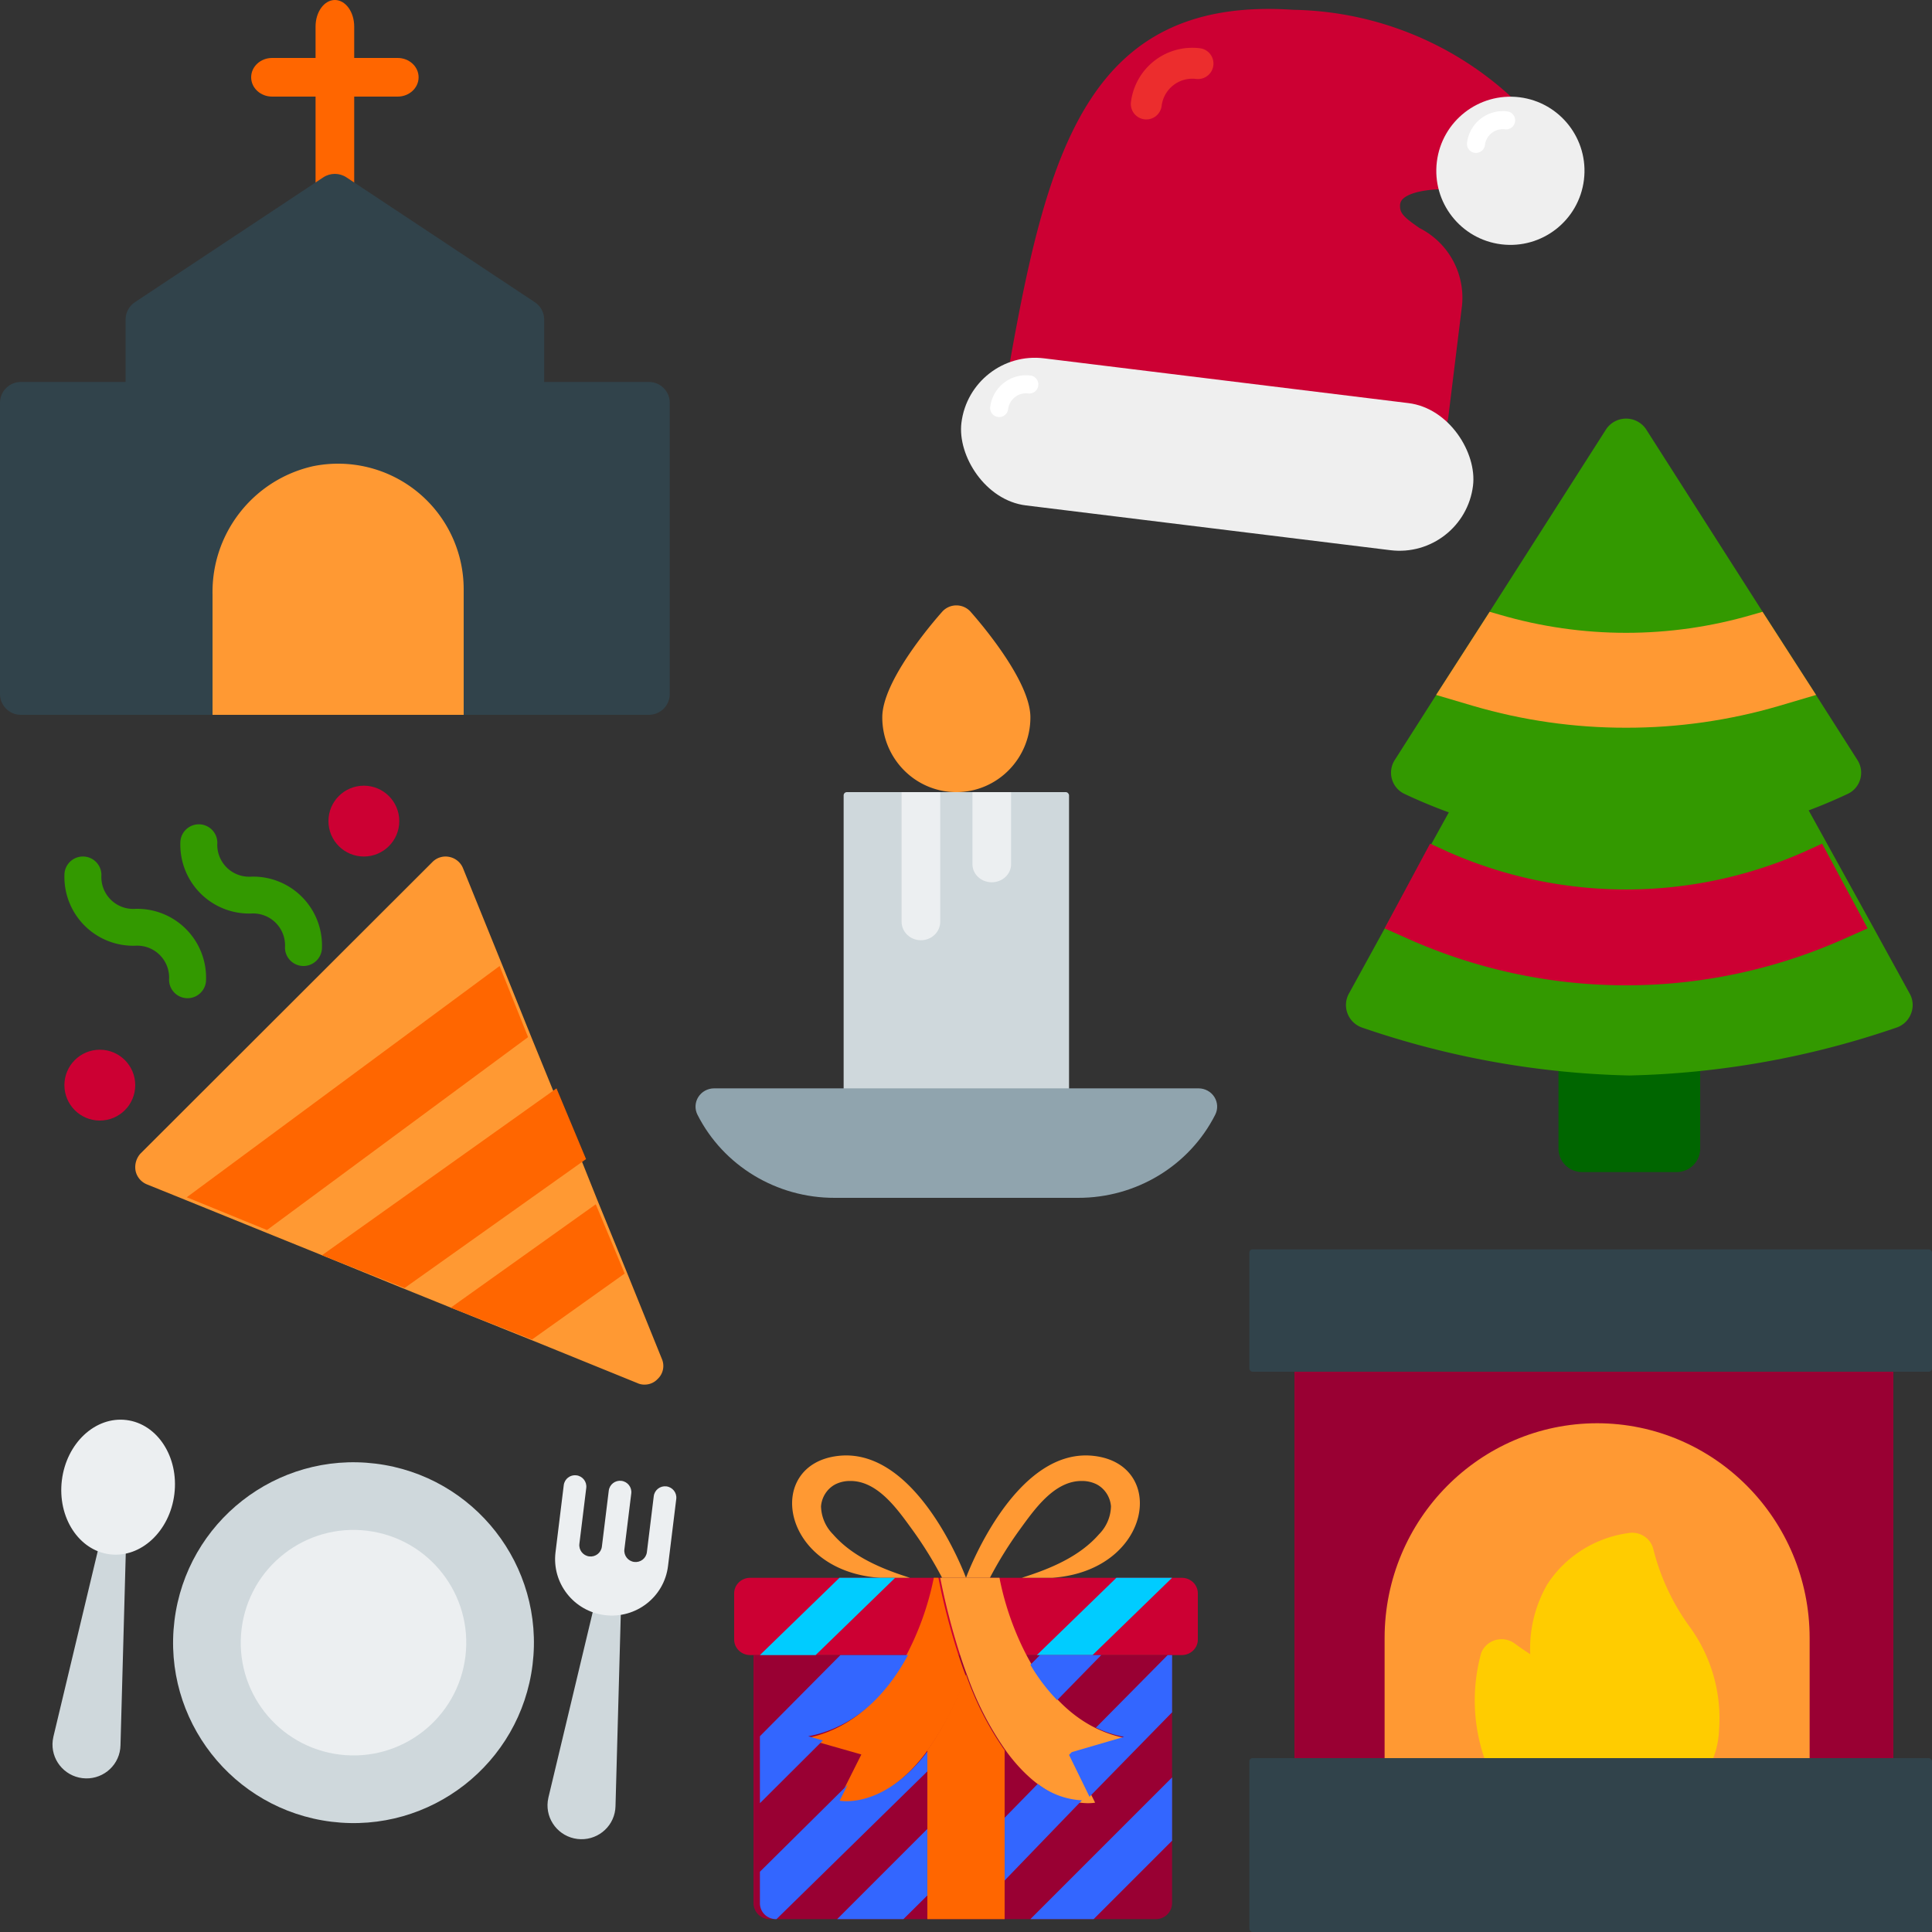 <svg xmlns="http://www.w3.org/2000/svg" width="300" height="300" fill="none" xmlns:v="https://vecta.io/nano"><rect width="100%" height="100%" fill="#333333" stroke="none"/><g transform="matrix(.993 .122 -.122 .993 157.852 -4.043)"><path d="M72.416 24.8a2.86 2.86 0 0 0 2.286-1.477l5.258-9.636c.664-1.214.358-2.729-.726-3.592C68.921 2.437 56.095-1.067 43.309.284 11.846 1.994 8.131 26.117 6.314 59.995c-.042.782.24 1.548.78 2.116A2.86 2.86 0 0 0 9.171 63h62.868c1.578 0 2.858-1.276 2.858-2.851V43.045c.06-5.147-3.149-9.77-8.001-11.523-2.555-1.334-3.315-1.899-3.429-3.027-.077-.427.045-.865.331-1.192.492-.599 2.355-2.058 8.619-2.503z" fill="#c03"/><g fill="#efefef"><rect y="58.692" width="80" height="23" rx="11.5"/><circle cx="79.799" cy="20.975" r="11.5"/></g><path d="M22.445 19.973a2.4 2.4 0 0 1-2.4-2.4 9.6 9.6 0 0 1 9.6-9.6 2.4 2.4 0 1 1 0 4.8 4.8 4.8 0 0 0-4.8 4.8 2.4 2.4 0 0 1-2.4 2.4z" fill="#ec2d2d"/><path d="M73.99 18.885a1.4 1.4 0 0 1-1.4-1.4 5.6 5.6 0 0 1 5.6-5.6 1.4 1.4 0 1 1 0 2.8 2.8 2.8 0 0 0-2.8 2.8 1.4 1.4 0 0 1-1.4 1.4zM5.538 68.598a1.4 1.4 0 0 1-1.4-1.4 5.6 5.6 0 0 1 5.6-5.6 1.4 1.4 0 0 1 0 2.8 2.8 2.8 0 0 0-2.8 2.8 1.4 1.4 0 0 1-1.4 1.4z" fill="#fff"/></g><rect fill="#903" x="201" y="207" width="93" height="73" rx=".5"/><path d="M248 221c-18.216.022-32.978 14.933-33 33.333v23.333c0 1.841 1.477 3.333 3.3 3.333h59.4c1.823 0 3.3-1.492 3.3-3.333v-23.333c-.022-18.4-14.784-33.311-33-33.333z" fill="#f93"/><path d="M262.201 252.369c-2.573-3.601-4.437-7.64-5.495-11.91-.458-1.685-2.173-2.733-3.92-2.395-5.156.733-9.727 3.633-12.517 7.94a19.92 19.92 0 0 0-2.656 10.858c-.818-.529-1.649-1.092-2.426-1.667a3.44 3.44 0 0 0-2.986-.523 3.35 3.35 0 0 0-2.212 2.032c-2.134 7.778-.777 16.078 3.731 22.815a3.4 3.4 0 0 0 2.798 1.482h20.486a3.44 3.44 0 0 0 1.223-.225c5.115-2.008 8.532-6.789 8.705-12.182.436-5.786-1.24-11.536-4.731-16.225h0z" fill="#fc0"/><g fill="#31434b"><rect x="194" y="273" width="106" height="27" rx=".5"/><rect x="194" y="194" width="106" height="19" rx=".5"/></g><rect fill="#cfd8dc" x="131" y="123" width="35" height="52" rx=".5"/><path d="M140 123v20.125c0 1.588 1.343 2.875 3 2.875s3-1.287 3-2.875V123h-6zm11 0v11.2c0 1.546 1.343 2.8 3 2.8s3-1.254 3-2.8V123h-6z" fill="#eceff1"/><path d="M150.645 94.918a2.96 2.96 0 0 0-4.278 0c-1.57 1.76-9.367 10.823-9.367 16.464 0 6.417 5.149 11.619 11.5 11.619s11.5-5.202 11.5-11.619c0-5.641-7.791-14.703-9.355-16.464z" fill="#f93"/><path d="M188.567 170.343c-.527-.834-1.457-1.343-2.459-1.343h-75.215c-1.003 0-1.934.509-2.461 1.345s-.574 1.879-.125 2.758c4.017 7.921 12.279 12.921 21.309 12.897h37.77c9.03.024 17.292-4.976 21.309-12.897.449-.879.401-1.924-.127-2.76z" fill="#90a4ae"/><path d="M260.333 160c-2.025 0-3.667 1.625-3.667 3.63h-7.333c0-2.005-1.642-3.63-3.667-3.63S242 161.625 242 163.63v14.739c0 2.005 1.642 3.63 3.667 3.63h14.667c2.025 0 3.667-1.625 3.667-3.63V163.63c0-2.005-1.642-3.63-3.667-3.63z" fill="#060"/><g fill="#390"><path d="M296.713 157.469c-.404 1.003-1.238 1.776-2.274 2.11A136.69 136.69 0 0 1 252.996 167a136.69 136.69 0 0 1-41.443-7.421 3.73 3.73 0 0 1-2.282-2.132c-.409-1.008-.353-2.143.155-3.106l5.795-10.55 7.115-12.878 4.988-9.022a3.74 3.74 0 0 1 3.227-1.892h44.89a3.74 3.74 0 0 1 3.227 1.892l4.988 9.022 7.115 12.878 5.795 10.55a3.61 3.61 0 0 1 .147 3.128z"/><path d="M288.851 121.013a3.59 3.59 0 0 1-1.971 2.276c-10.76 5.073-22.497 7.706-34.381 7.711-11.883-.005-23.621-2.637-34.381-7.711a3.62 3.62 0 0 1-1.975-2.289c-.295-1.016-.133-2.112.442-2.998l6.643-10.428 8.248-12.851 17.957-28.125C250.137 65.596 251.28 65 252.5 65s2.363.596 3.066 1.599l17.957 28.125 8.248 12.851 6.643 10.428a3.64 3.64 0 0 1 .438 3.011z"/></g><path d="M282 107.91l-5.738 1.697c-7.719 2.262-15.72 3.404-23.762 3.394-8.041.011-16.043-1.132-23.762-3.394L223 107.91 231.313 95l1.545.443c12.826 3.762 26.458 3.762 39.284 0l1.545-.443L282 107.91z" fill="#f93"/><path d="M290 144.155l-4.005 1.784c-21.378 9.414-45.613 9.414-66.99 0L215 144.155 222.063 131l2.767 1.264a68.33 68.33 0 0 0 55.34 0l2.767-1.264L290 144.155z" fill="#c03"/><path d="M102.12 214.126c-.525.566-1.266.884-2.038.874a2.53 2.53 0 0 1-1.107-.233l-16.19-6.58-12.754-5.124-7.92-3.203-12.696-5.183-7.92-3.203-12.638-5.124-6.057-2.446a2.91 2.91 0 0 1-1.747-2.096 3.15 3.15 0 0 1 .757-2.679l45.309-45.247a2.86 2.86 0 0 1 2.679-.815 2.91 2.91 0 0 1 2.097 1.747l6.232 15.373 4.484 11.122 2.854 6.988 4.543 11.181 2.795 6.988 4.543 11.122 5.416 13.393a2.76 2.76 0 0 1-.641 3.145z" fill="#f93"/><path d="M82 161.045L41.46 191 29 185.911 77.579 150zm9 18.937L62.824 200 50 194.91 86.412 169zm6 17.771L82.608 208 70 203.046 92.51 187z" fill="#f60"/><g fill="#c03"><circle cx="56.5" cy="127.5" r="5.5"/><circle cx="15.5" cy="168.5" r="5.5"/></g><path d="M29.124 155c-1.586 0-2.872-1.287-2.872-2.874a4.96 4.96 0 0 0-1.435-3.827c-1.006-1.01-2.398-1.538-3.82-1.449a10.68 10.68 0 0 1-7.86-3.118c-2.08-2.077-3.213-4.919-3.133-7.859 0-1.587 1.286-2.874 2.872-2.874s2.872 1.287 2.872 2.874a4.95 4.95 0 0 0 1.438 3.814c1.005 1.005 2.393 1.53 3.811 1.439a10.68 10.68 0 0 1 7.872 3.124 10.69 10.69 0 0 1 3.126 7.876c0 1.587-1.286 2.874-2.872 2.874h0zm18-5c-1.586 0-2.872-1.287-2.872-2.874a4.96 4.96 0 0 0-1.435-3.827c-1.006-1.01-2.398-1.538-3.82-1.449a10.68 10.68 0 0 1-7.86-3.118c-2.08-2.077-3.213-4.919-3.133-7.859 0-1.587 1.286-2.874 2.872-2.874s2.872 1.287 2.872 2.874a4.95 4.95 0 0 0 1.438 3.814c1.005 1.005 2.393 1.53 3.811 1.439a10.68 10.68 0 0 1 7.872 3.124 10.69 10.69 0 0 1 3.126 7.876c0 1.587-1.286 2.874-2.872 2.874z" fill="#390"/><g transform="matrix(.993 .122 -.122 .993 10.888 219.428)"><circle fill="#cfd8dc" cx="48" cy="30" r="28"/><circle fill="#eceff1" cx="48" cy="30" r="17.5"/><path d="M14.049 50.25L11.104 19.25H7.037L3.55 50.159c-.022.196-.032.394-.032.592 0 2.899 2.363 5.25 5.278 5.25s5.278-2.351 5.278-5.25l-.025-.501z" fill="#cfd8dc"/><ellipse fill="#eceff1" cx="8.796" cy="10.5" rx="8.796" ry="10.5"/><path d="M91.457 50.25L88.512 19.25h-4.067l-3.487 30.908c-.022.196-.032.394-.032.592 0 2.899 2.363 5.25 5.278 5.25s5.278-2.351 5.278-5.25l-.025-.501z" fill="#cfd8dc"/><path d="M84.444 10.5c0 .966-.788 1.75-1.759 1.75s-1.759-.784-1.759-1.75V1.75c0-.966-.788-1.75-1.759-1.75s-1.759.784-1.759 1.75v10.5c0 4.832 3.938 8.75 8.796 8.75S95 17.082 95 12.25V1.75C95 .784 94.212 0 93.241 0s-1.759.784-1.759 1.75v8.75c0 .966-.788 1.75-1.759 1.75s-1.759-.784-1.759-1.75V1.75c0-.966-.788-1.75-1.759-1.75s-1.759.784-1.759 1.75" fill="#eceff1"/></g><path d="M158.988 257H182v38.515a2.5 2.5 0 0 1-2.5 2.485h-60a2.5 2.5 0 0 1-2.5-2.485V257h23" fill="#903"/><path d="M140.566 257h-24.083c-1.37-.004-2.479-1.076-2.483-2.4v-7.2c.004-1.324 1.113-2.396 2.483-2.4h67.034c1.37.004 2.479 1.076 2.483 2.4v7.2c-.004 1.324-1.113 2.396-2.483 2.4h-24.095" fill="#c03"/><path d="M156 271.776V298h-12v-26.224A47.48 47.48 0 0 0 150 260a47.48 47.48 0 0 0 6 11.776h0z" fill="#f60"/><g fill="#f93"><path d="M150 245h-3.711c-1.366-2.608-2.916-5.109-4.638-7.485-2.288-3.141-5.38-7.625-9.697-7.549-.784-.003-1.559.179-2.264.532-1.256.674-2.087 1.96-2.202 3.407a6.38 6.38 0 0 0 1.855 4.332c3.08 3.534 7.644 5.396 11.961 6.763h-4.7c-15.474-1.102-17.947-17.668-6.395-18.935C142.579 224.71 150 245 150 245z"/><path d="M163.396 245h-4.737c4.317-1.368 8.918-3.23 11.998-6.763a6.38 6.38 0 0 0 1.855-4.332c-.115-1.447-.946-2.733-2.202-3.407-.705-.353-1.479-.535-2.264-.532-4.317-.076-7.409 4.408-9.697 7.549-1.722 2.376-3.273 4.878-4.638 7.485H150s7.421-20.29 19.79-18.935c11.553 1.267 9.079 17.833-6.395 18.935z"/></g><path d="M150 260.313c-1.508 4.233-3.613 8.23-6.25 11.871-6.95 9.19-13.75 7.731-13.75 7.731l3.75-7.482-8.75-2.494c7.613-1.384 12.475-6.946 15.5-12.47 2.112-3.911 3.628-8.114 4.5-12.47h.713a105.21 105.21 0 0 0 3.275 12.47 62.4 62.4 0 0 0 1.012 2.843z" fill="#f60"/><path d="M166.336 272.433l3.713 7.482s-6.733 1.459-13.615-7.731c-2.611-3.641-4.695-7.638-6.189-11.871a62.81 62.81 0 0 1-1.003-2.843A106.05 106.05 0 0 1 146 245h9.196a44.78 44.78 0 0 0 2.475 8.28c.579 1.432 1.236 2.831 1.968 4.19 2.995 5.524 7.822 11.086 15.36 12.47l-8.664 2.494z" fill="#f93"/><path d="M182 257v8.886L169.178 279 166 272.5l.422-.432 8.13-2.374c-1.515-.276-2.988-.754-4.382-1.422L181.317 257H182z" fill="#36f"/><path fill="#0cf" d="M139 245l-12.353 12H118l12.353-12z"/><path d="M141 257a.95.95 0 0 1-.088.151c-2.412 4.411-5.975 8.822-11.15 11.116a18.33 18.33 0 0 1-4.262 1.336l2.275.655L118 280v-10.397L130.5 257H141z" fill="#36f"/><path fill="#0cf" d="M182 245l-12.353 12H161l12.353-12z"/><path d="M144 272v3.054L120.575 298h-.099c-1.366-.004-2.472-1.1-2.476-2.453v-4.906l13.619-13.491-1.238 2.453S137.116 281.039 144 272zm0 12v10.322L140.284 298H130zm27-27l-6.842 7a28.87 28.87 0 0 1-4.158-5.492l1.487-1.508H171zm-3 22.554L156 292v-9.741l5.143-5.259c1.992 1.536 4.378 2.424 6.857 2.554h0zM182 276v9.821L169.821 298H160z" fill="#36f"/><g fill="#f60"><path d="M42.25 15C40.455 15 39 13.657 39 12s1.455-3 3.25-3h19.5C63.545 9 65 10.343 65 12s-1.455 3-3.25 3h-19.5z"/><path d="M52 33c-1.657 0-3-1.847-3-4.125V4.125C49 1.847 50.343 0 52 0s3 1.847 3 4.125v24.75C55 31.153 53.657 33 52 33z"/></g><path d="M100.75 59.308H84.5v-9.692c-.001-1.081-.545-2.089-1.45-2.688l-29.25-19.385c-1.092-.724-2.515-.724-3.608 0l-29.25 19.385c-.902.6-1.444 1.609-1.443 2.688v9.692H3.25c-1.795 0-3.25 1.446-3.25 3.231v45.231C0 109.554 1.455 111 3.25 111h97.5c1.795 0 3.25-1.446 3.25-3.231V62.539c0-1.784-1.455-3.231-3.25-3.231z" fill="#31434b"/><path d="M48.602 72.394c-9.257 2.093-15.771 10.396-15.599 19.881V111H72V91.509a19.49 19.49 0 0 0-7.16-15.11c-4.536-3.706-10.498-5.176-16.238-4.005z" fill="#f93"/></svg>